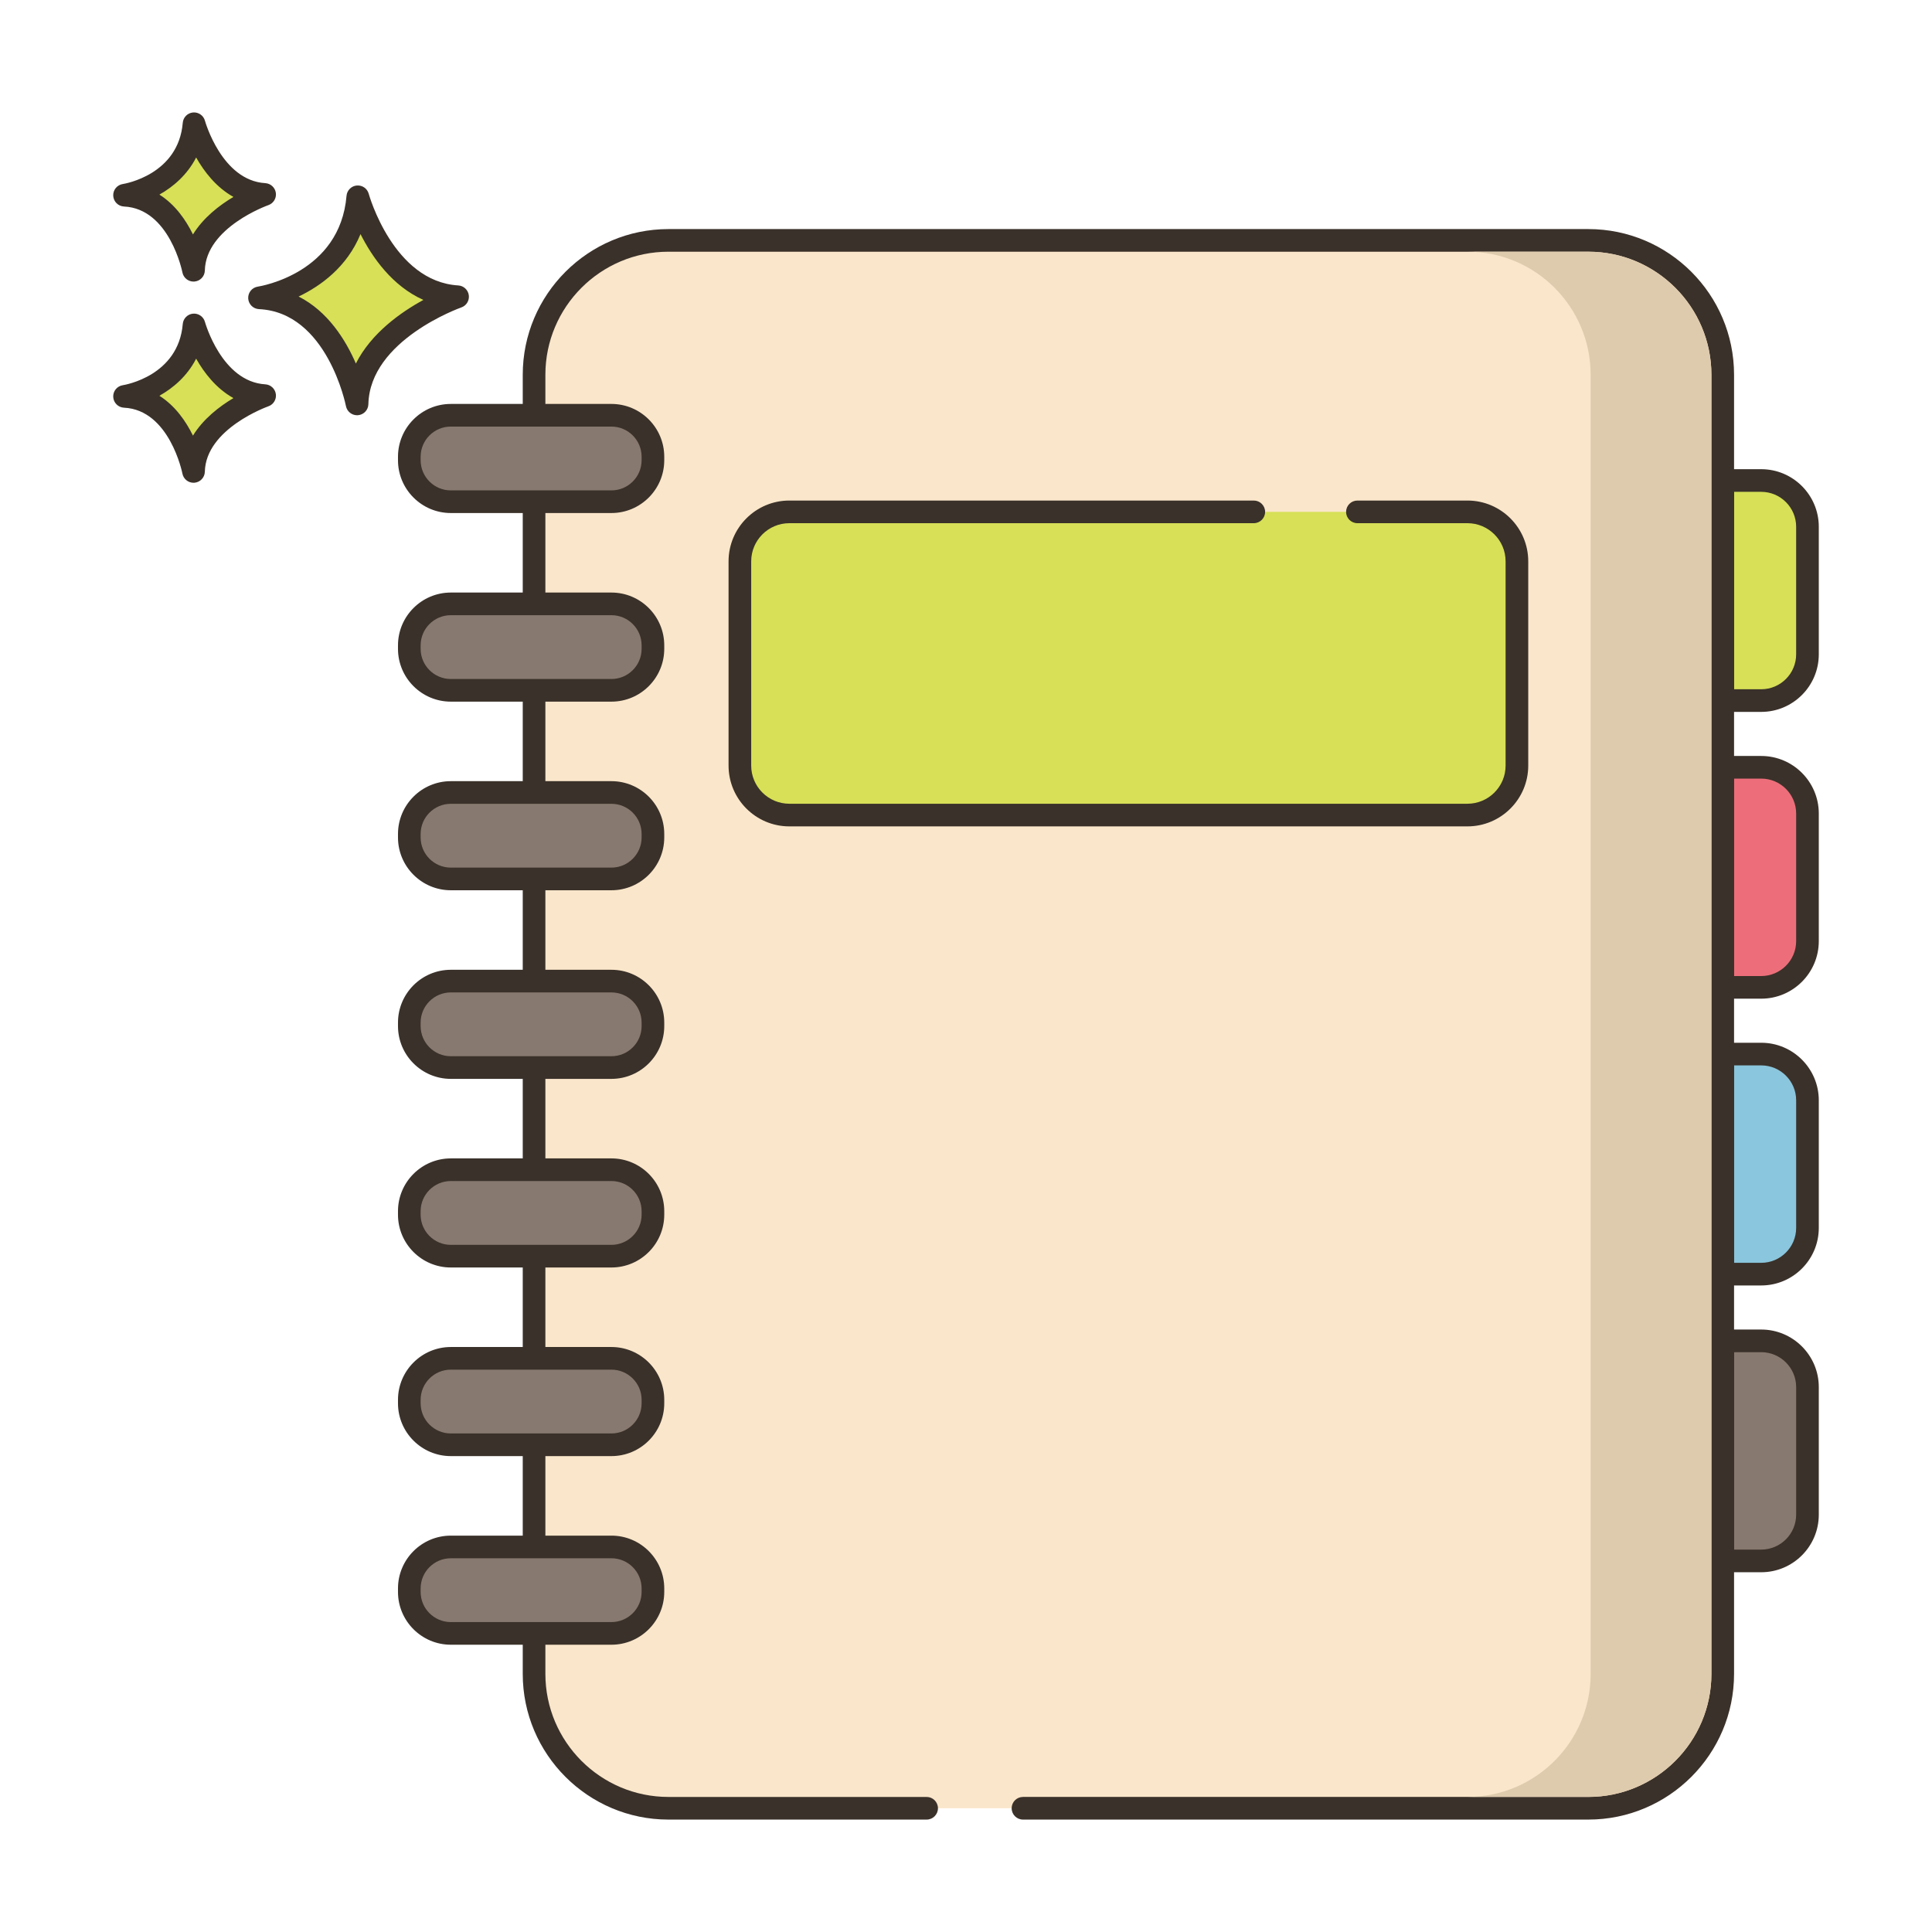 <?xml version="1.0" encoding="utf-8"?>
<!-- Generator: Adobe Illustrator 22.0.1, SVG Export Plug-In . SVG Version: 6.00 Build 0)  -->
<svg version="1.1" id="Layer_1" xmlns="http://www.w3.org/2000/svg" xmlns:xlink="http://www.w3.org/1999/xlink" x="0px" y="0px"
	 viewBox="0 0 256 256" style="enable-background:new 0 0 256 256;" xml:space="preserve">
<style type="text/css">
	.st0{fill:#3A312A;}
	.st1{fill:#D6DF58;}
	.st2{fill:#87796F;}
	.st3{fill:#B9C239;}
	.st4{fill:#EF6D7A;}
	.st5{fill:#FCE8CB;}
	.st6{fill:#D5DE58;}
	.st7{fill:#D34E5C;}
	.st8{fill:#695B51;}
	.st9{fill:#8AC6DD;}
	.st10{fill:#D7E057;}
	.st11{fill:#B8C136;}
	.st12{fill:#F16C7A;}
	.st13{fill:#8AC2D9;}
	.st14{fill:#F7E3C7;}
	.st15{fill:#8AC3DA;}
	.st16{fill:#6DA3BC;}
	.st17{fill:#6A5C52;}
	.st18{fill:#D5DC57;}
	.st19{fill:#F6E2C6;}
	.st20{fill:#DBC7AA;}
	.st21{fill:#CE4E61;}
	.st22{fill:#FAE6CA;}
	.st23{fill:#8AC5DC;}
	.st24{fill:#DDC9AC;}
	.st25{fill:#DECAAD;}
	.st26{fill:#6CA6BE;}
	.st27{fill:#F8E4C8;}
	.st28{fill:#89C4DB;}
	.st29{fill:#ED6E7A;}
	.st30{fill:#D24E5C;}
	.st31{fill:#6DA4BD;}
	.st32{fill:#EB6E7A;}
	.st33{fill:#68A7BB;}
	.st34{fill:#B9BC37;}
	.st35{fill:#CC4E61;}
	.st36{fill:#6CA8BF;}
	.st37{fill-rule:evenodd;clip-rule:evenodd;fill:#D5DE58;}
	.st38{fill:#EA6D7A;}
	.st39{fill:#F4E0C4;}
	.st40{fill-rule:evenodd;clip-rule:evenodd;fill:#D6DF58;}
	.st41{fill-rule:evenodd;clip-rule:evenodd;fill:#F16C7A;}
	.st42{fill:#F3DEC3;}
	.st43{fill-rule:evenodd;clip-rule:evenodd;fill:#FAE6CA;}
	.st44{fill:#F59689;}
	.st45{fill-rule:evenodd;clip-rule:evenodd;fill:#F8E4C8;}
	.st46{fill-rule:evenodd;clip-rule:evenodd;fill:#FCE8CB;}
	.st47{fill:#F5978A;}
	.st48{fill:#D4DB56;}
	.st49{fill-rule:evenodd;clip-rule:evenodd;fill:#D4DA55;}
	.st50{fill-rule:evenodd;clip-rule:evenodd;fill:#EB6E7A;}
	.st51{fill:#68A6B9;}
	.st52{fill-rule:evenodd;clip-rule:evenodd;fill:#D5DC57;}
	.st53{fill:#8AC1D8;}
	.st54{fill:#F5E1C5;}
	.st55{fill:#D4D752;}
	.st56{fill:#D3D751;}
	.st57{fill:#D4D853;}
	.st58{fill:#E96C7A;}
	.st59{fill:#D4DA55;}
	.st60{fill:#8BC0D7;}
	.st61{fill:#87796F;stroke:#3A312A;stroke-width:3;stroke-linecap:round;stroke-linejoin:round;stroke-miterlimit:10;}
</style>
<g>
	<g>
		<g>
			<path class="st10" d="M233.37,63.67h-5.1v29.16h5.1c3.38,0,6.13-2.75,6.13-6.13V69.8C239.5,66.42,236.75,63.67,233.37,63.67z"/>
		</g>
	</g>
	<g>
		<g>
			<path class="st0" d="M233.37,62.17h-5.101c-0.828,0-1.5,0.671-1.5,1.5v29.16c0,0.829,0.672,1.5,1.5,1.5h5.101
				c4.207,0,7.63-3.423,7.63-7.63V69.8C241,65.593,237.577,62.17,233.37,62.17z M238,86.7c0,2.553-2.077,4.63-4.63,4.63h-3.601
				V65.17h3.601c2.553,0,4.63,2.077,4.63,4.63V86.7z"/>
		</g>
	</g>
	<g>
		<g>
			<path class="st29" d="M233.37,101.67h-5.1v29.16h5.1c3.38,0,6.13-2.75,6.13-6.13v-16.9C239.5,104.42,236.75,101.67,233.37,101.67
				z"/>
		</g>
	</g>
	<g>
		<g>
			<path class="st0" d="M233.37,100.17h-5.101c-0.828,0-1.5,0.671-1.5,1.5v29.16c0,0.829,0.672,1.5,1.5,1.5h5.101
				c4.207,0,7.63-3.423,7.63-7.63v-16.9C241,103.593,237.577,100.17,233.37,100.17z M238,124.7c0,2.553-2.077,4.63-4.63,4.63h-3.601
				v-26.16h3.601c2.553,0,4.63,2.077,4.63,4.63V124.7z"/>
		</g>
	</g>
	<g>
		<g>
			<path class="st9" d="M233.37,139.67h-5.1v29.16h5.1c3.38,0,6.13-2.75,6.13-6.13v-16.9C239.5,142.42,236.75,139.67,233.37,139.67z
				"/>
		</g>
	</g>
	<g>
		<g>
			<path class="st0" d="M233.37,138.17h-5.101c-0.828,0-1.5,0.671-1.5,1.5v29.16c0,0.829,0.672,1.5,1.5,1.5h5.101
				c4.207,0,7.63-3.423,7.63-7.63v-16.9C241,141.593,237.577,138.17,233.37,138.17z M238,162.7c0,2.553-2.077,4.63-4.63,4.63h-3.601
				v-26.16h3.601c2.553,0,4.63,2.077,4.63,4.63V162.7z"/>
		</g>
	</g>
	<g>
		<g>
			<path class="st2" d="M233.37,177.67h-5.1v29.16h5.1c3.38,0,6.13-2.75,6.13-6.13v-16.9C239.5,180.42,236.75,177.67,233.37,177.67z
				"/>
		</g>
	</g>
	<g>
		<g>
			<path class="st0" d="M233.37,176.17h-5.101c-0.828,0-1.5,0.671-1.5,1.5v29.16c0,0.829,0.672,1.5,1.5,1.5h5.101
				c4.207,0,7.63-3.423,7.63-7.63v-16.9C241,179.593,237.577,176.17,233.37,176.17z M238,200.7c0,2.553-2.077,4.63-4.63,4.63h-3.601
				v-26.16h3.601c2.553,0,4.63,2.077,4.63,4.63V200.7z"/>
		</g>
	</g>
	<g>
		<g>
			<path class="st10" d="M47.411,26.074c-0.974,11.564-13.025,13.389-13.025,13.389c10.347,0.487,12.925,14.059,12.925,14.059
				c0.221-9.677,13.321-14.202,13.321-14.202C50.819,38.733,47.411,26.074,47.411,26.074z"/>
		</g>
	</g>
	<g>
		<g>
			<path class="st0" d="M60.723,37.822c-8.604-0.514-11.832-12.024-11.863-12.14c-0.19-0.702-0.854-1.164-1.584-1.102
				c-0.725,0.066-1.298,0.642-1.359,1.367C45.057,36.163,34.603,37.911,34.162,37.98c-0.763,0.115-1.313,0.79-1.273,1.561
				c0.04,0.77,0.657,1.384,1.428,1.421c9.027,0.425,11.498,12.719,11.521,12.843c0.138,0.711,0.76,1.217,1.473,1.217
				c0.042,0,0.084-0.002,0.126-0.005c0.764-0.064,1.357-0.693,1.375-1.459c0.194-8.509,12.191-12.777,12.313-12.819
				c0.676-0.235,1.092-0.914,0.994-1.623C62.019,38.406,61.436,37.865,60.723,37.822z M47.156,48.169
				c-1.356-3.13-3.708-6.908-7.586-8.877c2.931-1.404,6.408-3.913,8.201-8.273c1.551,3.071,4.2,6.88,8.334,8.722
				C53.099,41.381,49.183,44.148,47.156,48.169z"/>
		</g>
	</g>
	<g>
		<g>
			<path class="st10" d="M25.712,43.054c-0.689,8.179-9.212,9.471-9.212,9.471c7.318,0.344,9.142,9.944,9.142,9.944
				c0.156-6.844,9.422-10.045,9.422-10.045C28.123,52.008,25.712,43.054,25.712,43.054z"/>
		</g>
	</g>
	<g>
		<g>
			<path class="st0" d="M35.154,50.926c-5.767-0.345-7.973-8.185-7.995-8.264c-0.19-0.702-0.861-1.166-1.581-1.102
				c-0.726,0.065-1.3,0.643-1.361,1.368c-0.578,6.87-7.646,8.066-7.941,8.113c-0.763,0.115-1.314,0.79-1.273,1.561
				c0.04,0.77,0.657,1.384,1.428,1.421c6.035,0.284,7.723,8.644,7.738,8.726c0.136,0.713,0.759,1.22,1.473,1.22
				c0.041,0,0.083-0.001,0.124-0.005c0.766-0.064,1.359-0.694,1.377-1.461c0.13-5.709,8.332-8.634,8.413-8.662
				c0.676-0.234,1.093-0.913,0.996-1.622C36.453,51.51,35.868,50.969,35.154,50.926z M25.569,57.721
				c-0.924-1.885-2.341-3.947-4.447-5.28c1.855-1.041,3.697-2.629,4.87-4.916c1.058,1.874,2.655,3.955,4.941,5.224
				C29.084,53.849,26.945,55.489,25.569,57.721z"/>
		</g>
	</g>
	<g>
		<g>
			<path class="st10" d="M25.712,16.396c-0.689,8.179-9.212,9.471-9.212,9.471c7.318,0.344,9.142,9.944,9.142,9.944
				c0.156-6.845,9.422-10.045,9.422-10.045C28.123,25.351,25.712,16.396,25.712,16.396z"/>
		</g>
	</g>
	<g>
		<g>
			<path class="st0" d="M35.154,24.269c-5.767-0.345-7.973-8.186-7.995-8.265c-0.19-0.702-0.861-1.164-1.581-1.102
				c-0.726,0.065-1.3,0.643-1.361,1.368c-0.578,6.871-7.646,8.067-7.941,8.114c-0.763,0.115-1.314,0.79-1.273,1.56
				c0.04,0.77,0.657,1.384,1.428,1.421c6.035,0.284,7.723,8.644,7.738,8.726c0.136,0.713,0.759,1.22,1.473,1.22
				c0.041,0,0.083-0.001,0.124-0.005c0.766-0.063,1.359-0.694,1.377-1.461c0.13-5.709,8.332-8.634,8.412-8.662
				c0.677-0.234,1.094-0.913,0.997-1.622C36.453,24.853,35.868,24.312,35.154,24.269z M25.569,31.064
				c-0.924-1.886-2.34-3.947-4.447-5.28c1.855-1.041,3.697-2.63,4.87-4.916c1.058,1.873,2.655,3.954,4.941,5.224
				C29.084,27.191,26.945,28.832,25.569,31.064z"/>
		</g>
	</g>
	<g>
		<g>
			<path class="st22" d="M210.467,31.854H88.572c-9.833,0-17.805,7.971-17.805,17.805v172.141c0,9.833,7.971,17.805,17.805,17.805
				h121.895c9.833,0,17.805-7.971,17.805-17.805V49.658C228.272,39.825,220.3,31.854,210.467,31.854z"/>
		</g>
	</g>
	<g>
		<g>
			<path class="st0" d="M210.467,30.354H88.571c-10.645,0-19.305,8.66-19.305,19.305v172.141c0,10.645,8.66,19.305,19.305,19.305
				h34.212c0.828,0,1.5-0.671,1.5-1.5s-0.672-1.5-1.5-1.5H88.571c-8.99,0-16.305-7.314-16.305-16.305V49.658
				c0-8.99,7.314-16.305,16.305-16.305h121.896c8.99,0,16.305,7.315,16.305,16.305v172.141c0,8.99-7.314,16.305-16.305,16.305
				h-74.916c-0.828,0-1.5,0.671-1.5,1.5s0.672,1.5,1.5,1.5h74.916c10.645,0,19.305-8.66,19.305-19.305V49.658
				C229.771,39.014,221.111,30.354,210.467,30.354z"/>
		</g>
	</g>
	<g>
		<g>
			<path class="st10" d="M194.445,67.825h-14.58h-13.731h-61.541c-3.62,0-6.555,2.935-6.555,6.555v27.065
				c0,3.62,2.935,6.555,6.555,6.555h89.852c3.62,0,6.555-2.935,6.555-6.555V74.38C201,70.76,198.065,67.825,194.445,67.825z"/>
		</g>
	</g>
	<g>
		<g>
			<path class="st0" d="M194.445,66.325h-14.58c-0.828,0-1.5,0.671-1.5,1.5c0,0.829,0.672,1.5,1.5,1.5h14.58
				c2.787,0,5.055,2.268,5.055,5.055v27.065c0,2.788-2.268,5.055-5.055,5.055h-89.852c-2.787,0-5.055-2.268-5.055-5.055V74.38
				c0-2.787,2.268-5.055,5.055-5.055h61.541c0.828,0,1.5-0.671,1.5-1.5c0-0.829-0.672-1.5-1.5-1.5h-61.541
				c-4.441,0-8.055,3.613-8.055,8.055v27.065c0,4.441,3.613,8.055,8.055,8.055h89.852c4.441,0,8.055-3.614,8.055-8.055V74.38
				C202.5,69.939,198.887,66.325,194.445,66.325z"/>
		</g>
	</g>
	<g>
		<g>
			<path class="st2" d="M81.017,204.979H59.735c-3.037,0-5.5,2.462-5.5,5.5v0.455c0,3.038,2.463,5.5,5.5,5.5h21.282
				c3.038,0,5.5-2.462,5.5-5.5v-0.455C86.517,207.441,84.055,204.979,81.017,204.979z"/>
		</g>
	</g>
	<g>
		<g>
			<path class="st0" d="M81.018,203.479H59.735c-3.859,0-7,3.14-7,7v0.455c0,3.86,3.141,7,7,7h21.282c3.859,0,7-3.14,7-7v-0.455
				C88.018,206.619,84.877,203.479,81.018,203.479z M85.018,210.934c0,2.206-1.794,4-4,4H59.735c-2.206,0-4-1.794-4-4v-0.455
				c0-2.206,1.794-4,4-4h21.282c2.206,0,4,1.794,4,4V210.934z"/>
		</g>
	</g>
	<g>
		<g>
			<path class="st2" d="M81.017,179.986H59.735c-3.037,0-5.5,2.463-5.5,5.5v0.455c0,3.038,2.463,5.5,5.5,5.5h21.282
				c3.038,0,5.5-2.462,5.5-5.5v-0.455C86.517,182.449,84.055,179.986,81.017,179.986z"/>
		</g>
	</g>
	<g>
		<g>
			<path class="st0" d="M81.018,178.486H59.735c-3.859,0-7,3.14-7,7v0.455c0,3.86,3.141,7,7,7h21.282c3.859,0,7-3.14,7-7v-0.455
				C88.018,181.627,84.877,178.486,81.018,178.486z M85.018,185.941c0,2.206-1.794,4-4,4H59.735c-2.206,0-4-1.794-4-4v-0.455
				c0-2.206,1.794-4,4-4h21.282c2.206,0,4,1.794,4,4V185.941z"/>
		</g>
	</g>
	<g>
		<g>
			<path class="st2" d="M81.017,154.994H59.735c-3.037,0-5.5,2.463-5.5,5.5v0.455c0,3.038,2.463,5.5,5.5,5.5h21.282
				c3.038,0,5.5-2.462,5.5-5.5v-0.455C86.517,157.456,84.055,154.994,81.017,154.994z"/>
		</g>
	</g>
	<g>
		<g>
			<path class="st0" d="M81.018,153.494H59.735c-3.859,0-7,3.14-7,7v0.455c0,3.86,3.141,7,7,7h21.282c3.859,0,7-3.14,7-7v-0.455
				C88.018,156.634,84.877,153.494,81.018,153.494z M85.018,160.949c0,2.206-1.794,4-4,4H59.735c-2.206,0-4-1.794-4-4v-0.455
				c0-2.206,1.794-4,4-4h21.282c2.206,0,4,1.794,4,4V160.949z"/>
		</g>
	</g>
	<g>
		<g>
			<path class="st2" d="M81.017,130.001H59.735c-3.037,0-5.5,2.462-5.5,5.5v0.455c0,3.038,2.463,5.5,5.5,5.5h21.282
				c3.038,0,5.5-2.462,5.5-5.5v-0.455C86.517,132.464,84.055,130.001,81.017,130.001z"/>
		</g>
	</g>
	<g>
		<g>
			<path class="st0" d="M81.018,128.501H59.735c-3.859,0-7,3.14-7,7v0.455c0,3.86,3.141,7,7,7h21.282c3.859,0,7-3.14,7-7v-0.455
				C88.018,131.641,84.877,128.501,81.018,128.501z M85.018,135.956c0,2.206-1.794,4-4,4H59.735c-2.206,0-4-1.794-4-4v-0.455
				c0-2.206,1.794-4,4-4h21.282c2.206,0,4,1.794,4,4V135.956z"/>
		</g>
	</g>
	<g>
		<g>
			<path class="st2" d="M81.017,105.009H59.735c-3.037,0-5.5,2.462-5.5,5.5v0.455c0,3.037,2.463,5.5,5.5,5.5h21.282
				c3.038,0,5.5-2.463,5.5-5.5v-0.455C86.517,107.471,84.055,105.009,81.017,105.009z"/>
		</g>
	</g>
	<g>
		<g>
			<path class="st0" d="M81.018,103.509H59.735c-3.859,0-7,3.14-7,7v0.455c0,3.86,3.141,7,7,7h21.282c3.859,0,7-3.14,7-7v-0.455
				C88.018,106.649,84.877,103.509,81.018,103.509z M85.018,110.963c0,2.206-1.794,4-4,4H59.735c-2.206,0-4-1.794-4-4v-0.455
				c0-2.206,1.794-4,4-4h21.282c2.206,0,4,1.794,4,4V110.963z"/>
		</g>
	</g>
	<g>
		<g>
			<path class="st2" d="M81.017,80.016H59.735c-3.037,0-5.5,2.462-5.5,5.5v0.455c0,3.037,2.463,5.5,5.5,5.5h21.282
				c3.038,0,5.5-2.463,5.5-5.5v-0.455C86.517,82.479,84.055,80.016,81.017,80.016z"/>
		</g>
	</g>
	<g>
		<g>
			<path class="st0" d="M81.018,78.516H59.735c-3.859,0-7,3.14-7,7v0.455c0,3.86,3.141,7,7,7h21.282c3.859,0,7-3.14,7-7v-0.455
				C88.018,81.656,84.877,78.516,81.018,78.516z M85.018,85.971c0,2.206-1.794,4-4,4H59.735c-2.206,0-4-1.794-4-4v-0.455
				c0-2.206,1.794-4,4-4h21.282c2.206,0,4,1.794,4,4V85.971z"/>
		</g>
	</g>
	<g>
		<g>
			<path class="st2" d="M81.017,55.024H59.735c-3.037,0-5.5,2.462-5.5,5.5v0.455c0,3.038,2.463,5.5,5.5,5.5h21.282
				c3.038,0,5.5-2.462,5.5-5.5v-0.455C86.517,57.486,84.055,55.024,81.017,55.024z"/>
		</g>
	</g>
	<g>
		<g>
			<path class="st0" d="M81.018,53.524H59.735c-3.859,0-7,3.14-7,7v0.455c0,3.86,3.141,7,7,7h21.282c3.859,0,7-3.14,7-7v-0.455
				C88.018,56.664,84.877,53.524,81.018,53.524z M85.018,60.979c0,2.206-1.794,4-4,4H59.735c-2.206,0-4-1.794-4-4v-0.455
				c0-2.206,1.794-4,4-4h21.282c2.206,0,4,1.794,4,4V60.979z"/>
		</g>
	</g>
	<g>
		<g>
			<path class="st25" d="M210.47,33.35h-16c8.99,0,16.3,7.32,16.3,16.31V221.8c0,8.99-7.31,16.3-16.3,16.3h16
				c8.99,0,16.3-7.31,16.3-16.3V49.66C226.77,40.67,219.46,33.35,210.47,33.35z"/>
		</g>
	</g>
</g>
</svg>
